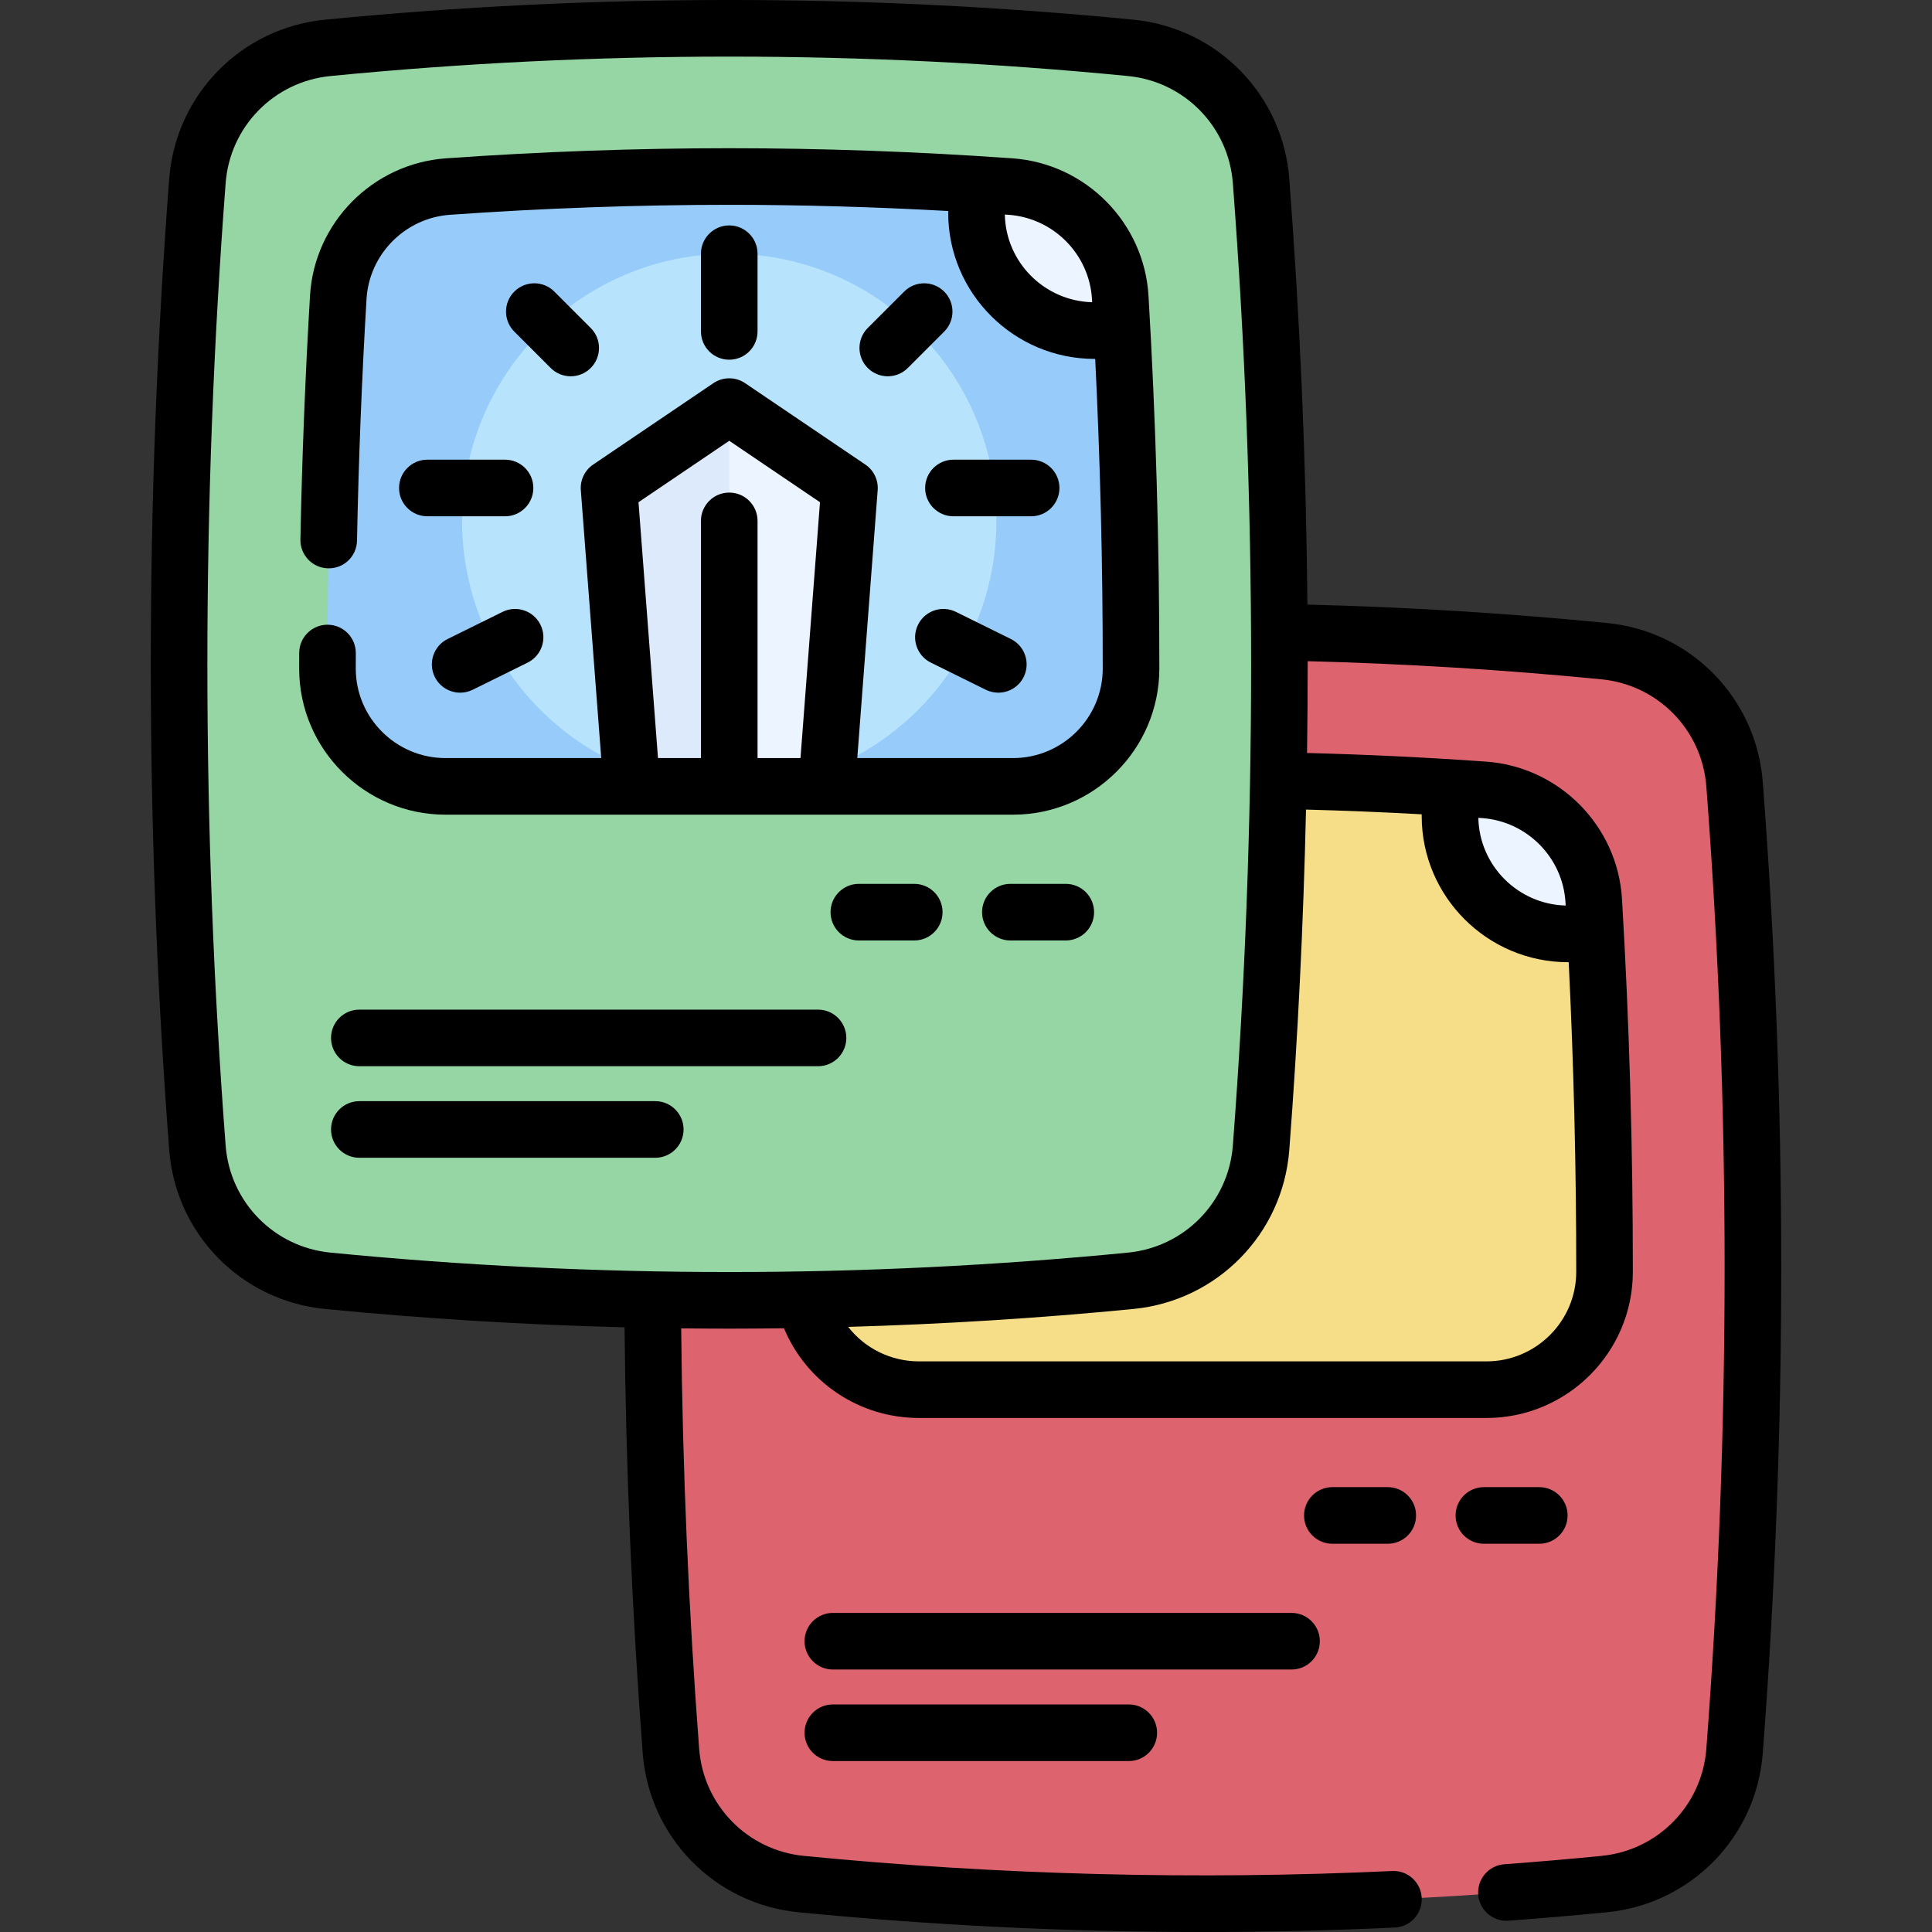 <svg id="Capa_1" enable-background="new 0 0 511.966 511.966" height="512" viewBox="0 0 511.966 511.966" width="512" xmlns="http://www.w3.org/2000/svg"><rect x="0" y="0" width="511.966" height="511.966" fill="#333333" stroke="none"/><g><g><g><path d="m425.133 499.264c-70.94 6.945-141.881 6.945-212.821 0-18.523-1.813-33.101-16.693-34.517-35.251-6.516-85.404-6.516-170.808 0-256.212 1.416-18.558 15.994-33.437 34.517-35.251 70.941-6.945 141.881-6.945 212.821 0 18.523 1.813 33.101 16.693 34.517 35.251 6.516 85.404 6.516 170.808 0 256.212-1.416 18.558-15.994 33.438-34.517 35.251z" fill="#dd636e"/><path d="m425.192 337.06c-.02 17.244-14.051 31.197-31.295 31.197h-150.352c-17.244 0-31.275-13.952-31.295-31.197-.02-32.818.924-65.635 2.859-98.365.924-15.721 13.383-28.278 29.094-29.388 24.888-1.769 49.796-2.663 74.518-2.663 24.721 0 49.629.894 74.518 2.663 15.711 1.11 28.17 13.667 29.094 29.388 1.935 32.73 2.879 65.547 2.859 98.365z" fill="#f5de87"/><path d="m422.829 247.477h-7.29c-17.25 0-31.28-13.95-31.3-31.2 0-2.52 0-5.05.01-7.57 3 .19 5.99.39 8.99.6 15.71 1.11 28.17 13.67 29.1 29.39.17 2.93.34 5.85.49 8.78z" fill="#ecf4ff"/></g><path d="m299.656 339.397c-70.94 6.945-141.881 6.945-212.821 0-18.523-1.813-33.101-16.693-34.517-35.251-6.516-85.404-6.516-170.808 0-256.212 1.416-18.558 15.994-33.437 34.517-35.251 70.94-6.945 141.881-6.945 212.821 0 18.523 1.813 33.101 16.693 34.517 35.251 6.516 85.404 6.516 170.808 0 256.212-1.416 18.559-15.994 33.438-34.517 35.251z" fill="#95d6a4"/><path d="m299.711 177.195c-.02 17.24-14.05 31.2-31.29 31.2h-150.349c-17.25 0-31.28-13.96-31.3-31.2-.02-32.82.93-65.64 2.86-98.369.92-15.72 13.38-28.28 29.09-29.39 24.89-1.76 49.8-2.66 74.52-2.66 21.75 0 43.64.7 65.53 2.06 3 .19 5.99.39 8.99.6 15.71 1.11 28.17 13.67 29.1 29.39.17 2.93.34 5.85.49 8.78 1.599 29.819 2.379 59.699 2.359 89.589z" fill="#97ccfa"/><path d="m297.351 87.605h-7.29c-17.25 0-31.28-13.95-31.3-31.2 0-2.52 0-5.05.01-7.57 3 .19 5.99.39 8.99.6 15.71 1.11 28.17 13.67 29.1 29.39.17 2.93.34 5.85.49 8.78z" fill="#ecf4ff"/><circle cx="193.244" cy="138.03" fill="#b7e4fc" r="70.794"/><path d="m225.099 129.313-6.023 79.077h-51.664l-6.023-79.077 31.855-21.568z" fill="#ecf4ff"/><path d="m193.244 107.745v100.645h-25.832l-6.023-79.077z" fill="#ddeafb"/></g><g><path d="m467.123 207.234c-1.702-22.249-19.058-39.973-41.265-42.142-26.307-2.585-52.978-4.217-79.398-4.884-.351-37.71-1.953-75.393-4.811-112.843-1.695-22.245-19.049-39.97-41.262-42.145-71.094-6.96-143.189-6.96-214.283 0-22.213 2.175-39.567 19.899-41.265 42.145-6.514 85.383-6.514 171.969 0 257.353 1.697 22.245 19.051 39.969 41.264 42.144 26.363 2.581 52.865 4.2 79.401 4.867.352 37.492 1.958 75.417 4.813 112.859 1.702 22.248 19.058 39.971 41.266 42.142 35.56 3.487 71.466 5.236 107.267 5.236 16.958 0 33.896-.393 50.754-1.179 4.138-.193 7.335-3.704 7.142-7.841s-3.695-7.346-7.841-7.142c-51.733 2.412-104.172 1.067-155.861-4.002-14.946-1.461-26.626-13.387-27.771-28.356-2.819-36.97-4.409-74.417-4.766-111.441 4.245.049 8.491.077 12.737.077 4.835 0 9.67-.038 14.504-.101 5.946 14.251 19.908 23.773 35.792 23.773h150.36c21.364 0 38.765-17.353 38.79-38.686.02-33.066-.946-66.313-2.873-98.812-1.135-19.398-16.633-35.062-36.046-36.433-15.875-1.127-31.778-1.88-47.417-2.288.112-8.106.181-16.214.177-24.323 25.91.665 52.063 2.271 77.864 4.807 14.946 1.46 26.625 13.386 27.771 28.356 6.461 84.625 6.461 170.443 0 255.067-1.146 14.972-12.825 26.898-27.776 28.358-8.403.827-17.067 1.572-25.75 2.214-4.131.306-7.231 3.902-6.926 8.033.292 3.942 3.581 6.947 7.472 6.947.186 0 .373-.007.562-.021 8.802-.651 17.587-1.407 26.105-2.245 22.211-2.169 39.567-19.893 41.269-42.144 6.521-85.38 6.521-171.966.001-257.35zm-379.558 124.699c-14.949-1.463-26.628-13.389-27.77-28.356-6.457-84.627-6.457-170.445 0-255.071 1.142-14.968 12.821-26.893 27.77-28.357 70.124-6.865 141.235-6.865 211.359 0 14.949 1.464 26.627 13.389 27.77 28.357 6.456 84.626 6.456 170.444 0 255.071-1.142 14.967-12.82 26.893-27.77 28.356-70.123 6.865-141.235 6.865-211.359 0zm327.278-92.795c.016.273.029.549.046.822-12.659-.342-22.886-10.595-23.138-23.236.32.022.641.039.961.062 11.92.843 21.434 10.449 22.131 22.352zm-38.103-23.352c0 .167-.001.333-.001.5.025 21.334 17.43 38.691 38.8 38.691h.154c1.337 27.129 2.014 54.664 1.997 82.079-.015 13.067-10.687 23.698-23.79 23.698h-150.359c-7.55 0-14.392-3.502-18.787-9.14 25.277-.722 50.518-2.293 75.633-4.752 22.213-2.175 39.567-19.899 41.264-42.145 2.285-29.948 3.75-60.044 4.432-90.184 10.133.266 20.373.679 30.657 1.253z"/><path d="m367.745 409.083c4.142 0 7.5-3.358 7.5-7.5s-3.358-7.5-7.5-7.5h-14.68c-4.142 0-7.5 3.358-7.5 7.5s3.358 7.5 7.5 7.5z"/><path d="m349.747 434.91c0-4.142-3.358-7.5-7.5-7.5h-121.548c-4.142 0-7.5 3.358-7.5 7.5s3.358 7.5 7.5 7.5h121.549c4.142 0 7.499-3.358 7.499-7.5z"/><path d="m220.699 451.667c-4.142 0-7.5 3.358-7.5 7.5s3.358 7.5 7.5 7.5h78.418c4.142 0 7.5-3.358 7.5-7.5s-3.358-7.5-7.5-7.5z"/><path d="m407.899 409.083c4.142 0 7.5-3.358 7.5-7.5s-3.358-7.5-7.5-7.5h-14.68c-4.142 0-7.5 3.358-7.5 7.5s3.358 7.5 7.5 7.5z"/><path d="m200.744 87.82v-20.585c0-4.142-3.358-7.5-7.5-7.5s-7.5 3.358-7.5 7.5v20.585c0 4.142 3.358 7.5 7.5 7.5s7.5-3.358 7.5-7.5z"/><path d="m113.247 121.813c-4.142 0-7.5 3.358-7.5 7.5s3.358 7.5 7.5 7.5h20.585c4.142 0 7.5-3.358 7.5-7.5s-3.358-7.5-7.5-7.5z"/><path d="m280.742 129.313c0-4.142-3.358-7.5-7.5-7.5h-20.585c-4.142 0-7.5 3.358-7.5 7.5s3.358 7.5 7.5 7.5h20.585c4.142 0 7.5-3.358 7.5-7.5z"/><path d="m133.174 162.143-14.556 7.187c-3.714 1.834-5.238 6.331-3.405 10.045 1.307 2.647 3.966 4.181 6.731 4.181 1.115 0 2.247-.25 3.314-.776l14.556-7.187c3.714-1.834 5.238-6.331 3.405-10.045-1.834-3.715-6.33-5.239-10.045-3.405z"/><path d="m239.595 77.268-9.643 9.643c-2.929 2.929-2.929 7.678 0 10.607 1.464 1.465 3.384 2.197 5.303 2.197s3.839-.732 5.303-2.197l9.643-9.643c2.929-2.929 2.929-7.678 0-10.607-2.928-2.928-7.677-2.929-10.606 0z"/><path d="m151.233 99.714c1.919 0 3.839-.732 5.303-2.197 2.929-2.929 2.929-7.678 0-10.607l-9.643-9.643c-2.929-2.929-7.678-2.928-10.606 0-2.929 2.929-2.929 7.678 0 10.607l9.643 9.643c1.464 1.465 3.383 2.197 5.303 2.197z"/><path d="m253.314 162.143c-3.714-1.834-8.212-.309-10.045 3.405s-.31 8.211 3.405 10.045l14.556 7.187c1.067.527 2.2.776 3.314.776 2.765 0 5.424-1.535 6.731-4.181 1.833-3.714.31-8.211-3.405-10.045z"/><path d="m304.343 78.388c-1.135-19.398-16.633-35.061-36.049-36.433-25.135-1.778-50.385-2.679-75.049-2.679-24.663 0-49.913.901-75.048 2.678-19.416 1.372-34.914 17.035-36.048 36.427-1.265 21.311-2.12 43.038-2.542 64.577-.081 4.141 3.21 7.564 7.352 7.645 4.189.094 7.565-3.21 7.646-7.352.418-21.341 1.265-42.868 2.519-63.988.696-11.897 10.211-21.505 22.132-22.347 24.785-1.753 49.679-2.641 73.991-2.641 19.091 0 38.542.556 58.017 1.64 0 .166-.001.332-.001.498.025 21.334 17.43 38.691 38.8 38.691h.157c1.337 27.13 2.014 54.666 1.997 82.082-.015 13.067-10.688 23.699-23.79 23.699h-41.256l5.408-71.003c.204-2.684-1.045-5.271-3.274-6.78l-31.855-21.567c-2.539-1.719-5.87-1.719-8.41 0l-31.854 21.567c-2.229 1.509-3.478 4.096-3.274 6.78l5.408 71.003h-41.254c-13.103 0-23.775-10.631-23.79-23.69 0-1.363 0-2.725.01-4.098.029-4.142-3.305-7.523-7.447-7.553-.018 0-.036 0-.054 0-4.117 0-7.47 3.324-7.499 7.447-.01 1.408-.01 2.805-.01 4.212.025 21.329 17.426 38.681 38.79 38.681h150.36c21.364 0 38.765-17.353 38.79-38.686.019-33.065-.947-66.312-2.873-98.81zm-135.144 54.695 24.045-16.28 24.046 16.28-5.165 67.803h-11.381v-62.856c0-4.142-3.358-7.5-7.5-7.5s-7.5 3.358-7.5 7.5v62.856h-11.381zm97.074-76.23c.321.022.642.041.963.064 11.921.842 21.436 10.449 22.132 22.353.016.272.029.547.045.819-12.659-.34-22.888-10.593-23.14-23.236z"/><path d="m242.268 234.216h-14.68c-4.142 0-7.5 3.358-7.5 7.5s3.358 7.5 7.5 7.5h14.68c4.142 0 7.5-3.358 7.5-7.5s-3.358-7.5-7.5-7.5z"/><path d="m216.77 267.543h-121.548c-4.142 0-7.5 3.358-7.5 7.5s3.358 7.5 7.5 7.5h121.548c4.142 0 7.5-3.358 7.5-7.5s-3.357-7.5-7.5-7.5z"/><path d="m173.64 291.799h-78.418c-4.142 0-7.5 3.358-7.5 7.5s3.358 7.5 7.5 7.5h78.418c4.142 0 7.5-3.358 7.5-7.5s-3.358-7.5-7.5-7.5z"/><path d="m282.423 234.216h-14.68c-4.142 0-7.5 3.358-7.5 7.5s3.358 7.5 7.5 7.5h14.68c4.142 0 7.5-3.358 7.5-7.5s-3.358-7.5-7.5-7.5z"/></g></g></svg>